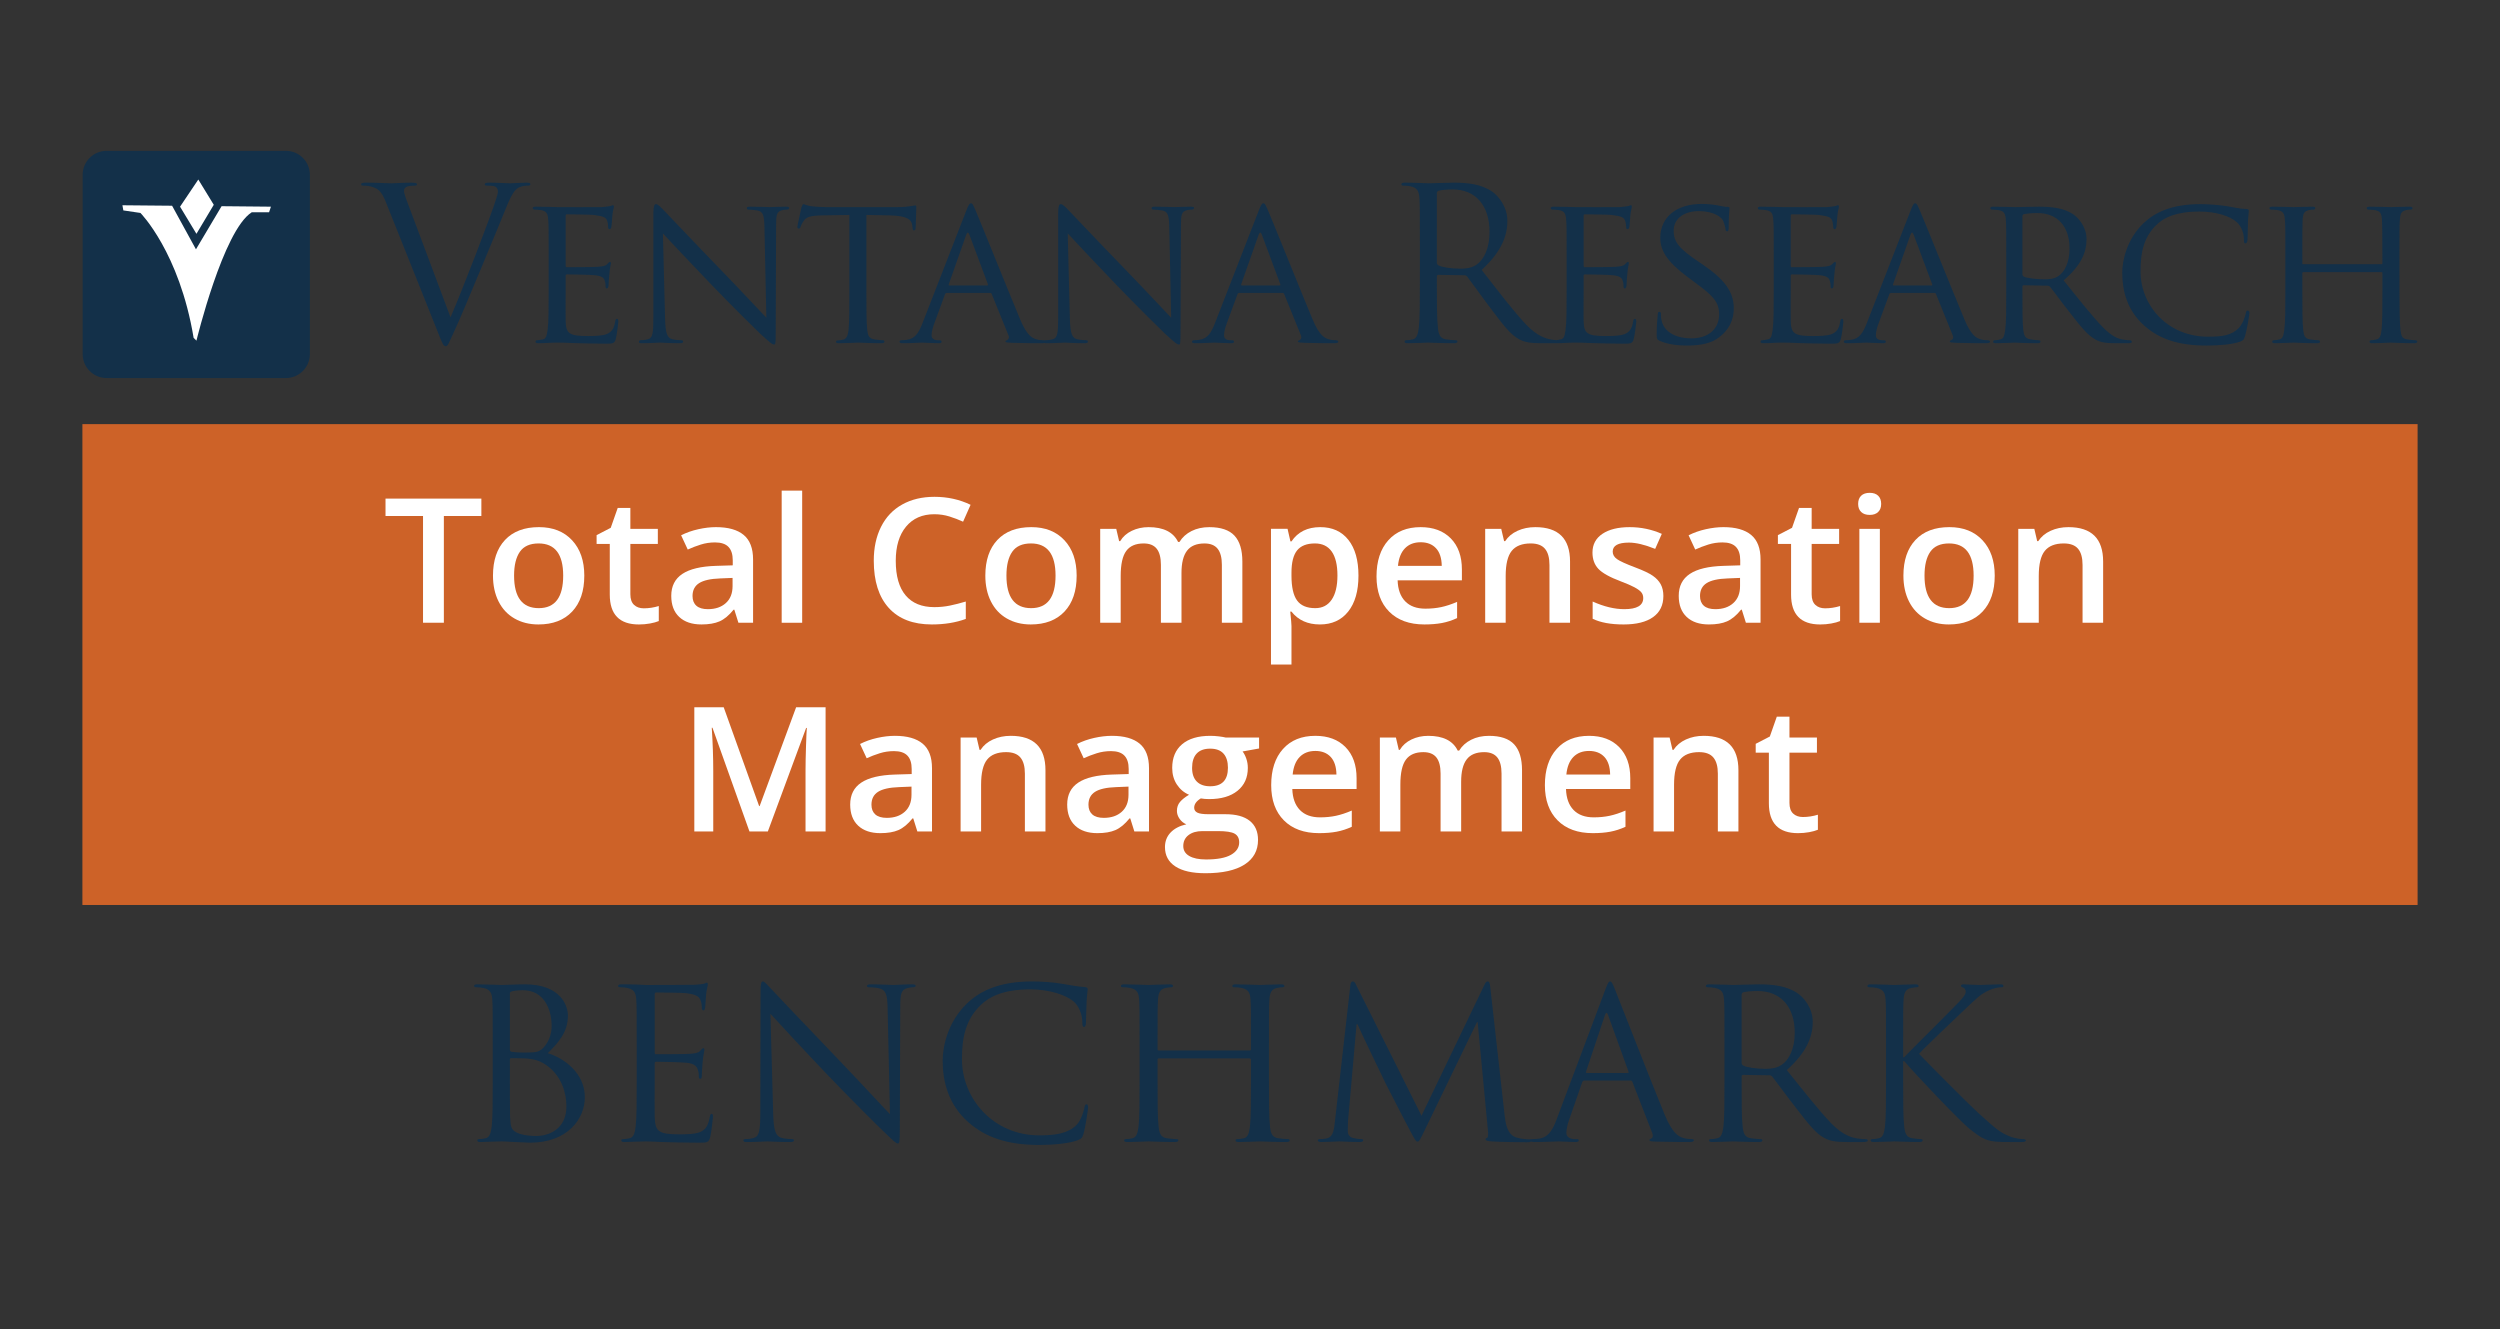 <?xml version="1.0" encoding="utf-8"?>
<!-- Generator: Adobe Illustrator 16.0.0, SVG Export Plug-In . SVG Version: 6.00 Build 0)  -->
<!DOCTYPE svg PUBLIC "-//W3C//DTD SVG 1.1//EN" "http://www.w3.org/Graphics/SVG/1.1/DTD/svg11.dtd">
<svg version="1.1" id="Layer_1" xmlns="http://www.w3.org/2000/svg" xmlns:xlink="http://www.w3.org/1999/xlink" x="0px" y="0px"
	 width="572.04px" height="304.123px" viewBox="0 0 572.04 304.123" enable-background="new 0 0 572.04 304.123"
	 xml:space="preserve">
<rect x="0" y="0" width="572.04" height="304.123" fill="#333333" stroke="none"/>
<rect x="-1.245" y="9.208" fill="none" width="571.246" height="303.827"/>
<g>
	<g>
		<path fill="#133049" d="M93.756,47.727c-0.727-1.893-1.311-3.405-1.311-4.036c0-0.339,0.096-0.729,0.634-0.972
			c0.438-0.195,1.31-0.242,1.844-0.242c0.342,0,0.488-0.097,0.488-0.334c0-0.245-0.437-0.346-1.313-0.346
			c-1.85,0-4.039,0.15-4.517,0.15c-0.588,0-3.356-0.15-5.689-0.15c-0.78,0-1.265,0.055-1.265,0.346c0,0.188,0.099,0.334,0.389,0.334
			c0.292,0,1.122,0,1.846,0.193c1.704,0.49,2.438,1.021,3.498,3.745l11.913,29.792c0.924,2.327,1.162,3.007,1.747,3.007
			c0.489,0,0.682-0.773,2.044-3.687c1.116-2.386,3.299-7.629,6.267-14.724c2.476-5.983,4.907-11.816,5.443-13.175
			c1.312-3.307,2.045-4.131,2.673-4.565c0.922-0.587,1.992-0.587,2.333-0.587c0.387,0,0.584-0.097,0.584-0.334
			c0-0.245-0.296-0.346-0.826-0.346c-1.41,0-3.501,0.15-3.79,0.15c-0.584,0-2.82-0.15-4.767-0.15c-0.774,0-1.067,0.102-1.067,0.392
			c0,0.237,0.236,0.288,0.532,0.288c0.535,0,1.264,0,1.848,0.193c0.485,0.243,0.635,0.732,0.635,1.124
			c0,0.431-0.195,1.111-0.438,1.841c-1.07,3.5-7.58,20.462-10.401,26.975L93.756,47.727z M125.541,66.536
			c0,3.985,0,7.239-0.238,8.938c-0.2,1.22-0.299,2.048-1.122,2.188c-0.389,0.053-0.922,0.197-1.313,0.197
			c-0.237,0-0.337,0.196-0.337,0.341c0,0.242,0.244,0.335,0.676,0.335c0.686,0,1.658-0.042,2.48-0.093
			c0.924-0.049,1.75-0.049,1.85-0.049c0.629,0,1.748,0,3.548,0.1c1.747,0.042,4.226,0.144,7.435,0.144c1.653,0,2.093,0,2.376-1.068
			c0.247-0.875,0.588-3.695,0.588-3.989c0-0.291-0.049-0.63-0.293-0.63c-0.243,0-0.341,0.142-0.435,0.63
			c-0.243,1.654-0.828,2.381-1.945,2.867c-1.12,0.443-3.159,0.443-4.279,0.443c-4.225,0-5.005-0.539-5.101-3.31
			c-0.049-0.824,0-5.636,0-7.043v-3.448c0-0.152,0.05-0.3,0.292-0.3c0.726,0,5.298,0.053,6.469,0.194
			c1.647,0.202,2.033,0.682,2.181,1.269c0.192,0.534,0.192,0.967,0.192,1.36c0,0.243,0.096,0.387,0.291,0.387
			c0.294,0,0.391-0.437,0.391-0.78c0-0.29,0.099-1.845,0.199-2.67c0.092-1.36,0.336-2.043,0.336-2.286
			c0-0.241-0.095-0.335-0.244-0.335c-0.145,0-0.34,0.241-0.633,0.533c-0.433,0.439-1.066,0.485-2.089,0.58
			c-0.968,0.098-6.61,0.098-7.146,0.098c-0.24,0-0.24-0.146-0.24-0.436V49.48c0-0.298,0.05-0.436,0.24-0.436
			c0.486,0,5.448,0.046,6.177,0.138c2.329,0.298,2.765,0.587,3.057,1.263c0.194,0.495,0.245,1.172,0.245,1.458
			c0,0.344,0.097,0.539,0.341,0.539c0.196,0,0.34-0.242,0.387-0.438c0.101-0.485,0.196-2.331,0.246-2.724
			c0.097-1.166,0.341-1.651,0.341-1.944c0-0.187-0.049-0.387-0.196-0.387c-0.194,0-0.391,0.145-0.581,0.2
			c-0.342,0.042-1.122,0.187-1.947,0.242c-0.972,0.043-9.914,0-10.203,0c-0.244,0-3.013-0.1-4.959-0.1
			c-0.482,0-0.685,0.1-0.685,0.337c0,0.149,0.202,0.339,0.347,0.339c0.391,0,1.116,0.052,1.453,0.099
			c1.41,0.199,1.653,0.878,1.754,2.281c0.095,1.317,0.095,2.479,0.095,8.896V66.536z M151.684,53.412
			c1.316,1.457,6.124,6.515,11.085,11.713c4.519,4.714,10.687,10.792,11.127,11.18c2.38,2.188,2.816,2.524,3.254,2.524
			c0.297,0,0.344-0.241,0.344-2.959l0.093-24.204c0-2.483,0.097-3.311,1.51-3.599c0.485-0.099,0.827-0.099,1.019-0.099
			c0.292,0,0.485-0.241,0.485-0.387c0-0.245-0.336-0.29-0.774-0.29c-1.75,0-3.16,0.1-3.644,0.1c-0.488,0-2.532-0.1-4.472-0.1
			c-0.485,0-0.831,0.045-0.831,0.29c0,0.146,0.057,0.387,0.346,0.387c0.34,0,1.312,0.052,2.089,0.194
			c1.309,0.243,1.553,1.17,1.602,3.842l0.439,20.701c-1.317-1.359-5.88-6.27-10.113-10.639
			c-6.604-6.807-12.831-13.417-13.505-14.099c-0.437-0.437-1.165-1.261-1.653-1.261c-0.34,0-0.585,0.443-0.585,2.093v23.663
			c0,3.745-0.144,4.858-1.215,5.153c-0.628,0.195-1.41,0.243-1.75,0.243c-0.196,0-0.339,0.146-0.339,0.341
			c0,0.293,0.242,0.335,0.679,0.335c1.942,0,3.743-0.142,4.132-0.142c0.391,0,2.087,0.142,4.52,0.142
			c0.485,0,0.779-0.093,0.779-0.335c0-0.194-0.145-0.341-0.34-0.341c-0.391,0-1.365-0.048-2.138-0.243
			c-1.169-0.295-1.559-1.312-1.652-4.716L151.684,53.412z M198.244,49.182l5.344,0.099c4.087,0.098,5.004,1.022,5.153,2.286
			l0.044,0.438c0.054,0.584,0.152,0.726,0.342,0.726c0.196,0,0.387-0.192,0.387-0.531c0-0.488,0.153-3.454,0.153-4.715
			c0-0.241,0-0.487-0.197-0.487c-0.194,0-0.583,0.097-1.218,0.194c-0.676,0.1-1.65,0.2-3.056,0.2h-16.134
			c-0.489,0-2.141-0.055-3.357-0.2c-1.165-0.145-1.607-0.485-1.896-0.485c-0.144,0-0.336,0.537-0.44,0.778
			c-0.043,0.341-0.919,4.034-0.919,4.467c0,0.248,0.195,0.35,0.288,0.35c0.197,0,0.343-0.055,0.442-0.398
			c0.146-0.286,0.188-0.578,0.677-1.309c0.632-0.974,1.656-1.262,4.321-1.313l6.172-0.099v17.354c0,3.985,0,7.239-0.188,8.938
			c-0.149,1.22-0.393,2.048-1.265,2.241c-0.384,0.097-0.878,0.193-1.263,0.193c-0.245,0-0.338,0.147-0.338,0.292
			c0,0.242,0.193,0.335,0.677,0.335c1.265,0,4.229-0.142,4.422-0.142c0.243,0,2.967,0.142,5.294,0.142
			c0.488,0,0.685-0.142,0.685-0.335c0-0.145-0.048-0.341-0.34-0.341c-0.387,0-1.362-0.101-1.944-0.197
			c-1.31-0.189-1.503-0.969-1.654-2.188c-0.192-1.698-0.192-4.953-0.192-8.938V49.182z M211.072,73.97
			c-0.825,2.089-1.649,3.552-3.595,3.789c-0.34,0.053-0.97,0.101-1.264,0.101c-0.195,0-0.388,0.146-0.388,0.341
			c0,0.242,0.29,0.335,0.827,0.335c1.749,0,3.884-0.142,4.322-0.142c0.489,0,2.82,0.142,3.844,0.142
			c0.386,0,0.628-0.093,0.628-0.335c0-0.194-0.097-0.341-0.438-0.341h-0.391c-0.728,0-1.457-0.291-1.457-1.121
			c0-0.729,0.244-1.747,0.634-2.769l2.429-6.609c0.095-0.242,0.242-0.339,0.437-0.339h9.863c0.25,0,0.295,0.048,0.394,0.244
			l3.84,9.473c0.284,0.682-0.145,1.021-0.392,1.121c-0.193,0.098-0.29,0.098-0.29,0.292c0,0.242,0.682,0.242,1.507,0.291
			c2.966,0.093,6.118,0.093,6.753,0.093c0.486,0,0.972-0.093,0.972-0.335c0-0.243-0.289-0.341-0.532-0.341
			c-0.439,0-1.075-0.048-1.7-0.243c-0.923-0.295-2.089-0.829-3.646-4.525c-2.626-6.266-9.479-23.322-10.256-25.071
			c-0.438-0.925-0.58-1.501-1.017-1.501c-0.295,0-0.489,0.232-1.024,1.596L211.072,73.97z M217.249,65.321
			c-0.148,0-0.2-0.103-0.148-0.294l3.986-11.322c0.239-0.632,0.482-0.632,0.726,0l4.232,11.322c0.047,0.191,0.047,0.294-0.15,0.294
			H217.249z M244.315,53.412c1.309,1.457,6.122,6.515,11.078,11.713c4.521,4.714,10.695,10.792,11.131,11.18
			c2.38,2.188,2.818,2.524,3.254,2.524c0.292,0,0.341-0.241,0.341-2.959l0.102-24.204c0-2.483,0.095-3.311,1.501-3.599
			c0.486-0.099,0.827-0.099,1.021-0.099c0.293,0,0.486-0.241,0.486-0.387c0-0.245-0.34-0.29-0.778-0.29
			c-1.746,0-3.159,0.1-3.647,0.1c-0.482,0-2.52-0.1-4.471-0.1c-0.482,0-0.826,0.045-0.826,0.29c0,0.146,0.051,0.387,0.344,0.387
			c0.338,0,1.313,0.052,2.089,0.194c1.312,0.243,1.556,1.17,1.607,3.842l0.433,20.701c-1.312-1.359-5.876-6.27-10.104-10.639
			c-6.613-6.807-12.833-13.417-13.508-14.099c-0.44-0.437-1.171-1.261-1.66-1.261c-0.34,0-0.58,0.443-0.58,2.093v23.663
			c0,3.745-0.148,4.858-1.216,5.153c-0.629,0.195-1.407,0.243-1.75,0.243c-0.193,0-0.339,0.146-0.339,0.341
			c0,0.293,0.243,0.335,0.682,0.335c1.94,0,3.744-0.142,4.131-0.142c0.389,0,2.089,0.142,4.516,0.142c0.493,0,0.78-0.093,0.78-0.335
			c0-0.194-0.149-0.341-0.341-0.341c-0.391,0-1.363-0.048-2.139-0.243c-1.166-0.295-1.551-1.312-1.653-4.716L244.315,53.412z
			 M277.993,73.97c-0.824,2.089-1.65,3.552-3.598,3.789c-0.336,0.053-0.974,0.101-1.266,0.101c-0.189,0-0.386,0.146-0.386,0.341
			c0,0.242,0.293,0.335,0.827,0.335c1.75,0,3.883-0.142,4.319-0.142c0.49,0,2.825,0.142,3.842,0.142
			c0.389,0,0.628-0.093,0.628-0.335c0-0.194-0.095-0.341-0.431-0.341h-0.392c-0.727,0-1.458-0.291-1.458-1.121
			c0-0.729,0.248-1.747,0.636-2.769l2.428-6.609c0.1-0.242,0.241-0.339,0.44-0.339h9.864c0.239,0,0.287,0.048,0.386,0.244
			l3.84,9.473c0.291,0.682-0.147,1.021-0.389,1.121c-0.196,0.098-0.291,0.098-0.291,0.292c0,0.242,0.68,0.242,1.508,0.291
			c2.968,0.093,6.12,0.093,6.755,0.093c0.485,0,0.969-0.093,0.969-0.335c0-0.243-0.292-0.341-0.532-0.341
			c-0.437,0-1.071-0.048-1.702-0.243c-0.929-0.295-2.091-0.829-3.644-4.525c-2.625-6.266-9.477-23.322-10.258-25.071
			c-0.432-0.925-0.584-1.501-1.016-1.501c-0.295,0-0.488,0.232-1.022,1.596L277.993,73.97z M284.161,65.321
			c-0.149,0-0.193-0.103-0.149-0.294l3.989-11.322c0.243-0.632,0.486-0.632,0.731,0l4.221,11.322
			c0.053,0.191,0.053,0.294-0.142,0.294H284.161z M324.887,64.443c0,4.667,0,8.506-0.243,10.548
			c-0.191,1.412-0.437,2.481-1.408,2.671c-0.432,0.097-1.021,0.197-1.457,0.197c-0.294,0-0.39,0.146-0.39,0.292
			c0,0.291,0.242,0.384,0.777,0.384c1.458,0,4.52-0.142,4.565-0.142c0.243,0,3.309,0.142,5.979,0.142
			c0.537,0,0.775-0.142,0.775-0.384c0-0.146-0.09-0.292-0.384-0.292c-0.439,0-1.506-0.101-2.188-0.197
			c-1.459-0.189-1.757-1.259-1.896-2.671c-0.244-2.042-0.244-5.881-0.244-10.548v-1.162c0-0.249,0.098-0.39,0.341-0.39l5.979,0.092
			c0.288,0,0.434,0.105,0.625,0.298c0.977,1.256,3.259,4.516,5.306,7.193c2.768,3.641,4.47,6.024,6.552,7.142
			c1.27,0.685,2.485,0.919,5.21,0.919h3.439c0.88,0,1.178-0.093,1.178-0.384c0-0.146-0.197-0.292-0.442-0.292
			c-0.293,0-0.975,0-1.894-0.145c-1.212-0.193-3.304-0.727-5.926-3.502c-2.824-3.011-6.127-7.338-10.108-12.446
			c4.368-4.026,5.878-7.626,5.878-11.221c0-3.354-2.142-5.734-3.35-6.612c-2.584-1.842-5.843-2.137-8.899-2.137
			c-1.508,0-5.201,0.15-5.737,0.15c-0.239,0-3.301-0.15-5.485-0.15c-0.538,0-0.779,0.102-0.779,0.392
			c0,0.191,0.191,0.288,0.386,0.288c0.438,0,1.266,0.047,1.658,0.149c1.599,0.335,1.988,1.114,2.086,2.769
			c0.097,1.555,0.097,2.914,0.097,10.498V64.443z M328.773,44.226c0-0.291,0.149-0.484,0.384-0.58
			c0.495-0.147,1.804-0.293,3.263-0.293c5.202,0,8.41,3.646,8.41,9.721c0,3.696-1.265,6.319-2.965,7.486
			c-1.124,0.777-2.483,0.919-3.648,0.919c-2.141,0-4.369-0.34-5.103-0.775c-0.243-0.144-0.341-0.341-0.341-0.579V44.226z
			 M358.468,66.536c0,3.985,0,7.239-0.244,8.938c-0.193,1.22-0.292,2.048-1.118,2.188c-0.385,0.053-0.926,0.197-1.312,0.197
			c-0.24,0-0.339,0.196-0.339,0.341c0,0.242,0.245,0.335,0.676,0.335c0.682,0,1.656-0.042,2.49-0.093
			c0.915-0.049,1.748-0.049,1.84-0.049c0.633,0,1.748,0,3.548,0.1c1.753,0.042,4.227,0.144,7.437,0.144c1.651,0,2.088,0,2.38-1.068
			c0.238-0.875,0.582-3.695,0.582-3.989c0-0.291-0.049-0.63-0.291-0.63s-0.339,0.142-0.437,0.63
			c-0.243,1.654-0.823,2.381-1.946,2.867c-1.117,0.443-3.157,0.443-4.275,0.443c-4.227,0-5.003-0.539-5.098-3.31
			c-0.051-0.824,0-5.636,0-7.043v-3.448c0-0.152,0.046-0.3,0.285-0.3c0.729,0,5.299,0.053,6.468,0.194
			c1.65,0.202,2.04,0.682,2.188,1.269c0.195,0.534,0.195,0.967,0.195,1.36c0,0.243,0.095,0.387,0.287,0.387
			c0.293,0,0.39-0.437,0.39-0.78c0-0.29,0.097-1.845,0.196-2.67c0.096-1.36,0.341-2.043,0.341-2.286
			c0-0.241-0.104-0.335-0.245-0.335c-0.143,0-0.341,0.241-0.632,0.533c-0.433,0.439-1.07,0.485-2.09,0.58
			c-0.977,0.098-6.607,0.098-7.146,0.098c-0.237,0-0.237-0.146-0.237-0.436V49.48c0-0.298,0.046-0.436,0.237-0.436
			c0.487,0,5.44,0.046,6.17,0.138c2.338,0.298,2.769,0.587,3.066,1.263c0.192,0.495,0.243,1.172,0.243,1.458
			c0,0.344,0.097,0.539,0.337,0.539c0.192,0,0.345-0.242,0.392-0.438c0.099-0.485,0.199-2.331,0.243-2.724
			c0.094-1.166,0.339-1.651,0.339-1.944c0-0.187-0.048-0.387-0.196-0.387c-0.187,0-0.386,0.145-0.585,0.2
			c-0.336,0.042-1.109,0.187-1.94,0.242c-0.975,0.043-9.913,0-10.205,0c-0.24,0-3.015-0.1-4.957-0.1c-0.482,0-0.683,0.1-0.683,0.337
			c0,0.149,0.2,0.339,0.342,0.339c0.391,0,1.116,0.052,1.453,0.099c1.414,0.199,1.656,0.878,1.751,2.281
			c0.101,1.317,0.101,2.479,0.101,8.896V66.536z M385.928,79.072c2.328,0,5.006-0.292,6.798-1.456
			c3.067-1.993,3.992-4.619,3.992-7.049c0-3.545-1.802-6.414-7-9.961l-1.215-0.828c-4.228-2.865-5.54-4.368-5.54-6.998
			c0-2.912,2.575-4.471,5.686-4.471c3.84,0,5.248,1.56,5.542,2.039c0.24,0.442,0.58,1.555,0.625,2.04
			c0.057,0.342,0.101,0.541,0.393,0.541c0.294,0,0.342-0.294,0.342-0.924c0-2.822,0.191-4.179,0.191-4.375
			c0-0.237-0.092-0.292-0.437-0.292c-0.34,0-0.676,0-1.509-0.187c-1.017-0.249-2.721-0.492-4.419-0.492
			c-5.638,0-9.478,2.917-9.478,7.777c0,2.862,1.504,5.389,6.125,8.846l1.945,1.452c3.791,2.821,5.395,4.235,5.395,7.195
			c0,3.109-2.191,5.492-6.414,5.492c-2.87,0-6.075-1.069-6.756-4.081c-0.152-0.584-0.152-1.168-0.152-1.509
			c0-0.338-0.143-0.484-0.388-0.484c-0.24,0-0.339,0.243-0.339,0.681c-0.05,0.679-0.243,2.332-0.243,4.376
			c0,1.118,0.053,1.259,0.631,1.554C381.452,78.78,383.935,79.072,385.928,79.072 M405.853,66.536c0,3.985,0,7.239-0.242,8.938
			c-0.193,1.22-0.295,2.048-1.117,2.188c-0.393,0.053-0.926,0.197-1.314,0.197c-0.244,0-0.34,0.196-0.34,0.341
			c0,0.242,0.24,0.335,0.678,0.335c0.68,0,1.654-0.042,2.479-0.093c0.926-0.049,1.751-0.049,1.849-0.049c0.633,0,1.752,0,3.549,0.1
			c1.748,0.042,4.225,0.144,7.436,0.144c1.646,0,2.086,0,2.377-1.068c0.25-0.875,0.584-3.695,0.584-3.989
			c0-0.291-0.047-0.63-0.289-0.63c-0.248,0-0.342,0.142-0.439,0.63c-0.238,1.654-0.828,2.381-1.943,2.867
			c-1.117,0.443-3.158,0.443-4.275,0.443c-4.23,0-5.002-0.539-5.102-3.31c-0.049-0.824,0-5.636,0-7.043v-3.448
			c0-0.152,0.051-0.3,0.293-0.3c0.729,0,5.297,0.053,6.464,0.194c1.644,0.202,2.04,0.682,2.181,1.269
			c0.195,0.534,0.195,0.967,0.195,1.36c0,0.243,0.102,0.387,0.293,0.387c0.289,0,0.389-0.437,0.389-0.78
			c0-0.29,0.098-1.845,0.197-2.67c0.096-1.36,0.34-2.043,0.34-2.286c0-0.241-0.105-0.335-0.244-0.335
			c-0.148,0-0.34,0.241-0.637,0.533c-0.432,0.439-1.07,0.485-2.087,0.58c-0.971,0.098-6.61,0.098-7.14,0.098
			c-0.244,0-0.244-0.146-0.244-0.436V49.48c0-0.298,0.051-0.436,0.244-0.436c0.488,0,5.445,0.046,6.169,0.138
			c2.331,0.298,2.772,0.587,3.058,1.263c0.195,0.495,0.244,1.172,0.244,1.458c0,0.344,0.1,0.539,0.344,0.539
			c0.188,0,0.334-0.242,0.393-0.438c0.092-0.485,0.188-2.331,0.234-2.724c0.098-1.166,0.344-1.651,0.344-1.944
			c0-0.187-0.047-0.387-0.191-0.387c-0.199,0-0.387,0.145-0.592,0.2c-0.334,0.042-1.113,0.187-1.938,0.242
			c-0.972,0.043-9.912,0-10.205,0c-0.244,0-3.013-0.1-4.956-0.1c-0.484,0-0.68,0.1-0.68,0.337c0,0.149,0.195,0.339,0.334,0.339
			c0.393,0,1.121,0.052,1.461,0.099c1.414,0.199,1.656,0.878,1.748,2.281c0.102,1.317,0.102,2.479,0.102,8.896V66.536z
			 M427.142,73.97c-0.832,2.089-1.656,3.552-3.602,3.789c-0.341,0.053-0.972,0.101-1.263,0.101c-0.197,0-0.395,0.146-0.395,0.341
			c0,0.242,0.299,0.335,0.834,0.335c1.749,0,3.888-0.142,4.327-0.142c0.484,0,2.815,0.142,3.837,0.142
			c0.383,0,0.629-0.093,0.629-0.335c0-0.194-0.096-0.341-0.434-0.341h-0.391c-0.73,0-1.459-0.291-1.459-1.121
			c0-0.729,0.244-1.747,0.633-2.769l2.43-6.609c0.094-0.242,0.246-0.339,0.436-0.339h9.869c0.236,0,0.289,0.048,0.387,0.244
			l3.836,9.473c0.293,0.682-0.143,1.021-0.383,1.121c-0.191,0.098-0.295,0.098-0.295,0.292c0,0.242,0.678,0.242,1.508,0.291
			c2.962,0.093,6.122,0.093,6.757,0.093c0.48,0,0.967-0.093,0.967-0.335c0-0.243-0.289-0.341-0.533-0.341
			c-0.434,0-1.068-0.048-1.699-0.243c-0.924-0.295-2.092-0.829-3.643-4.525c-2.628-6.266-9.475-23.322-10.262-25.071
			c-0.43-0.925-0.582-1.501-1.017-1.501c-0.291,0-0.479,0.232-1.021,1.596L427.142,73.97z M433.311,65.321
			c-0.146,0-0.193-0.103-0.146-0.294l3.98-11.322c0.244-0.632,0.49-0.632,0.732,0l4.229,11.322c0.049,0.191,0.049,0.294-0.148,0.294
			H433.311z M459.063,66.536c0,3.985,0,7.239-0.234,8.938c-0.203,1.22-0.297,1.999-1.123,2.188c-0.393,0.097-0.92,0.197-1.309,0.197
			c-0.25,0-0.342,0.196-0.342,0.341c0,0.242,0.242,0.335,0.678,0.335c1.309,0,4.183-0.142,4.226-0.142
			c0.195,0,2.922,0.142,5.251,0.142c0.486,0,0.682-0.142,0.682-0.335c0-0.145-0.049-0.341-0.346-0.341
			c-0.381,0-1.307-0.101-1.888-0.197c-1.313-0.189-1.559-0.969-1.703-2.188c-0.197-1.698-0.197-4.907-0.197-8.891v-0.971
			c0-0.244,0.096-0.343,0.297-0.343l5.438,0.099c0.287,0,0.391,0.047,0.584,0.244c0.928,1.118,2.819,3.789,4.618,6.025
			c2.424,3.11,3.982,5.101,5.83,6.078c1.07,0.586,2.144,0.82,4.568,0.82h2.678c0.773,0,1.018-0.093,1.018-0.335
			c0-0.145-0.15-0.341-0.389-0.341c-0.248,0-0.676,0-1.508-0.145c-1.068-0.146-2.481-0.541-4.765-2.869
			c-2.474-2.577-5.438-6.318-8.94-10.692c3.982-3.398,5.246-6.367,5.246-9.429c0-2.865-1.896-4.856-2.957-5.634
			c-2.234-1.559-5.257-1.798-7.976-1.798c-1.312,0-4.909,0.1-5.347,0.1c-0.238,0-3.112-0.1-5.056-0.1c-0.48,0-0.682,0.1-0.682,0.337
			c0,0.149,0.201,0.339,0.338,0.339c0.393,0,1.125,0.052,1.461,0.099c1.41,0.199,1.658,0.878,1.758,2.281
			c0.09,1.317,0.09,2.479,0.09,8.896V66.536z M462.758,49.48c0-0.246,0.148-0.39,0.342-0.492c0.436-0.096,1.795-0.242,3.065-0.242
			c4.563,0,7.376,2.966,7.376,8.121c0,3.155-1.107,5.342-2.566,6.318c-1.019,0.676-2.194,0.723-3.21,0.723
			c-1.893,0-4.085-0.287-4.71-0.626c-0.201-0.147-0.297-0.298-0.297-0.539V49.48z M504.891,79.072c2.771,0,5.983-0.243,7.731-0.92
			c0.726-0.292,0.825-0.437,1.071-1.214c0.434-1.409,1.012-5.009,1.012-5.3s-0.186-0.582-0.379-0.582
			c-0.297,0-0.348,0.146-0.439,0.582c-0.145,0.778-0.73,2.524-1.651,3.452c-1.701,1.698-3.842,1.947-7.052,1.947
			c-9.138,0-15.398-7.053-15.398-14.969c0-4.182,0.678-7.882,3.833-10.79c1.512-1.408,4.133-2.871,9.622-2.871
			c3.792,0,6.901,1.022,8.409,2.287c1.123,0.874,1.798,2.53,1.798,4.128c0,0.589,0.047,0.878,0.34,0.878
			c0.242,0,0.434-0.241,0.484-0.878c0.055-0.58,0.055-2.87,0.098-4.227c0.096-1.504,0.195-1.993,0.195-2.328
			c0-0.246-0.1-0.44-0.535-0.44c-1.407-0.047-2.771-0.341-4.372-0.633c-2.088-0.335-4.517-0.485-6.224-0.485
			c-6.56,0-10.444,1.943-13.023,4.419c-3.791,3.695-4.807,8.509-4.807,11.28c0,3.933,1.016,8.648,5.199,12.243
			C494.153,77.568,498.476,79.072,504.891,79.072 M549.022,59.245c0-6.417,0-7.579,0.096-8.896c0.098-1.456,0.34-2.039,1.459-2.281
			c0.535-0.099,0.779-0.099,1.068-0.099c0.193,0,0.385-0.189,0.385-0.339c0-0.237-0.24-0.337-0.725-0.337
			c-1.266,0-3.989,0.1-4.229,0.1c-0.193,0-2.964-0.1-4.858-0.1c-0.488,0-0.682,0.1-0.682,0.337c0,0.149,0.15,0.339,0.344,0.339
			c0.387,0,1.119,0.052,1.459,0.099c1.403,0.199,1.597,0.878,1.698,2.281c0.049,1.317,0.096,2.581,0.096,8.988v0.879
			c0,0.245-0.096,0.245-0.244,0.245h-17.834c-0.146,0-0.242,0-0.242-0.245v-0.879c0-6.408,0-7.671,0.057-8.988
			c0.088-1.456,0.33-2.039,1.498-2.281c0.49-0.099,0.773-0.099,1.068-0.099c0.145,0,0.336-0.189,0.336-0.339
			c0-0.237-0.191-0.337-0.676-0.337c-1.313,0-4.036,0.1-4.231,0.1c-0.24,0-2.96-0.1-4.901-0.1c-0.488,0-0.68,0.1-0.68,0.337
			c0,0.149,0.191,0.339,0.34,0.339c0.387,0,1.113,0.052,1.451,0.099c1.413,0.199,1.651,0.878,1.753,2.281
			c0.1,1.317,0.1,2.479,0.1,8.896v7.292c0,3.985,0,7.239-0.246,8.938c-0.193,1.22-0.293,1.999-1.114,2.188
			c-0.393,0.097-0.93,0.197-1.318,0.197c-0.238,0-0.338,0.196-0.338,0.341c0,0.242,0.244,0.335,0.682,0.335
			c1.313,0,4.032-0.142,4.272-0.142c0.195,0,2.919,0.142,5.3,0.142c0.49,0,0.688-0.142,0.688-0.335c0-0.145-0.1-0.341-0.348-0.341
			c-0.387,0-1.311-0.101-1.939-0.197c-1.264-0.189-1.412-0.969-1.559-2.188c-0.193-1.698-0.193-4.858-0.193-8.845v-4.125
			c0-0.193,0.096-0.241,0.242-0.241h17.834c0.148,0,0.244,0.048,0.244,0.241v4.125c0,3.987,0,7.097-0.197,8.798
			c-0.146,1.219-0.289,2.046-1.159,2.235c-0.396,0.097-0.875,0.197-1.27,0.197c-0.24,0-0.33,0.196-0.33,0.341
			c0,0.242,0.188,0.335,0.668,0.335c1.268,0,4.038-0.142,4.231-0.142c0.24,0,2.964,0.142,5.3,0.142c0.486,0,0.729-0.142,0.729-0.335
			c0-0.145-0.096-0.341-0.385-0.341c-0.344,0-1.314-0.101-1.902-0.197c-1.307-0.189-1.4-0.969-1.553-2.188
			c-0.193-1.698-0.242-4.953-0.242-8.938V59.245z"/>
		<g>
			<rect x="25.692" y="38.169" fill="#FFFFFF" width="37.479" height="42.048"/>
			<path fill="#133049" d="M65.416,34.515H24.397c-3.03,0-5.484,2.458-5.484,5.483v41.015c0,3.034,2.454,5.492,5.484,5.492h41.019
				c3.027,0,5.487-2.458,5.487-5.492V39.999C70.903,36.973,68.443,34.515,65.416,34.515z M45.376,41.077l3.539,5.784l-3.966,6.644
				l-3.75-6.214L45.376,41.077z M61.566,48.576h-3.966c-6.539,4.128-12.651,29.373-12.651,29.373s0,0-0.646-0.646
				c-3.251-19.597-12.168-28.578-12.168-28.578l-3.911-0.578l-0.211-1.179l11.364,0.106l5.463,9.973l5.863-9.867l11.292,0.11
				L61.566,48.576z"/>
		</g>
	</g>
	<g>
		<rect x="18.856" y="97.047" fill="#CD6228" width="534.327" height="110.027"/>
		<g>
			<path fill="#FFFFFF" d="M101.565,142.496h-4.77v-24.424h-8.582v-3.983h21.933v3.983h-8.582V142.496z"/>
			<path fill="#FFFFFF" d="M133.697,131.712c0,3.511-0.925,6.25-2.774,8.219c-1.849,1.969-4.424,2.954-7.723,2.954
				c-2.063,0-3.885-0.453-5.468-1.36c-1.583-0.906-2.801-2.208-3.652-3.905c-0.852-1.697-1.277-3.666-1.277-5.907
				c0-3.484,0.918-6.205,2.754-8.161c1.836-1.956,4.424-2.934,7.764-2.934c3.193,0,5.721,1,7.583,3.002
				S133.697,128.318,133.697,131.712z M117.631,131.712c0,4.961,1.883,7.442,5.648,7.442c3.725,0,5.588-2.48,5.588-7.442
				c0-4.909-1.876-7.364-5.628-7.364c-1.969,0-3.396,0.635-4.281,1.904S117.631,129.341,117.631,131.712z"/>
			<path fill="#FFFFFF" d="M147.308,139.193c1.144,0,2.288-0.175,3.433-0.524v3.439c-0.519,0.221-1.188,0.405-2.006,0.554
				c-0.818,0.149-1.666,0.224-2.544,0.224c-4.444,0-6.666-2.28-6.666-6.84v-11.581h-3.014v-2.021l3.233-1.671l1.597-4.547h2.894
				v4.78h6.287v3.458h-6.287v11.503c0,1.101,0.282,1.914,0.848,2.438C145.648,138.931,146.39,139.193,147.308,139.193z"/>
			<path fill="#FFFFFF" d="M168.961,142.496l-0.938-2.992h-0.16c-1.064,1.309-2.135,2.199-3.213,2.671
				c-1.078,0.473-2.461,0.709-4.151,0.709c-2.168,0-3.861-0.57-5.079-1.71c-1.217-1.14-1.826-2.752-1.826-4.838
				c0-2.215,0.845-3.886,2.534-5.013s4.264-1.742,7.724-1.846l3.812-0.117v-1.146c0-1.373-0.33-2.399-0.988-3.08
				c-0.658-0.68-1.68-1.02-3.063-1.02c-1.131,0-2.215,0.162-3.253,0.486c-1.038,0.324-2.036,0.706-2.994,1.146l-1.517-3.264
				c1.197-0.609,2.508-1.072,3.932-1.389c1.423-0.317,2.767-0.476,4.031-0.476c2.807,0,4.926,0.596,6.356,1.788
				s2.146,3.063,2.146,5.615v14.476H168.961z M161.976,139.387c1.703,0,3.07-0.463,4.101-1.389s1.547-2.225,1.547-3.896v-1.865
				l-2.834,0.116c-2.208,0.078-3.815,0.438-4.82,1.079s-1.507,1.623-1.507,2.944c0,0.958,0.292,1.7,0.878,2.225
				C159.927,139.125,160.805,139.387,161.976,139.387z"/>
			<path fill="#FFFFFF" d="M183.55,142.496h-4.69v-30.234h4.69V142.496z"/>
			<path fill="#FFFFFF" d="M213.785,117.664c-2.741,0-4.896,0.946-6.466,2.837c-1.57,1.892-2.355,4.501-2.355,7.831
				c0,3.485,0.755,6.121,2.265,7.908c1.51,1.788,3.695,2.682,6.556,2.682c1.237,0,2.435-0.12,3.592-0.359
				c1.158-0.24,2.362-0.547,3.612-0.923v3.983c-2.289,0.842-4.883,1.263-7.783,1.263c-4.271,0-7.551-1.26-9.839-3.779
				c-2.289-2.52-3.433-6.124-3.433-10.813c0-2.954,0.555-5.538,1.666-7.753c1.111-2.215,2.717-3.912,4.82-5.091
				c2.102-1.179,4.57-1.769,7.404-1.769c2.98,0,5.734,0.609,8.262,1.827l-1.716,3.867c-0.985-0.453-2.026-0.852-3.124-1.195
				S214.996,117.664,213.785,117.664z"/>
			<path fill="#FFFFFF" d="M246.355,131.712c0,3.511-0.925,6.25-2.774,8.219c-1.849,1.969-4.424,2.954-7.723,2.954
				c-2.063,0-3.885-0.453-5.468-1.36c-1.583-0.906-2.801-2.208-3.652-3.905c-0.852-1.697-1.277-3.666-1.277-5.907
				c0-3.484,0.918-6.205,2.754-8.161c1.836-1.956,4.424-2.934,7.764-2.934c3.193,0,5.721,1,7.583,3.002
				S246.355,128.318,246.355,131.712z M230.29,131.712c0,4.961,1.883,7.442,5.648,7.442c3.725,0,5.588-2.48,5.588-7.442
				c0-4.909-1.876-7.364-5.628-7.364c-1.969,0-3.396,0.635-4.281,1.904S230.29,129.341,230.29,131.712z"/>
			<path fill="#FFFFFF" d="M270.344,142.496h-4.71v-13.252c0-1.645-0.319-2.872-0.958-3.682c-0.639-0.809-1.637-1.214-2.994-1.214
				c-1.81,0-3.137,0.573-3.981,1.72c-0.845,1.146-1.267,3.054-1.267,5.722v10.707h-4.69v-21.49h3.672l0.659,2.817h0.239
				c0.612-1.023,1.5-1.813,2.665-2.371c1.164-0.557,2.445-0.835,3.842-0.835c3.393,0,5.641,1.127,6.746,3.381h0.319
				c0.651-1.062,1.57-1.891,2.753-2.487c1.184-0.596,2.541-0.894,4.072-0.894c2.635,0,4.553,0.648,5.758,1.943
				c1.203,1.295,1.805,3.271,1.805,5.926v14.01h-4.689v-13.252c0-1.645-0.322-2.872-0.967-3.682
				c-0.646-0.809-1.646-1.214-3.004-1.214c-1.824,0-3.156,0.554-4.002,1.662c-0.846,1.107-1.267,2.808-1.267,5.101V142.496z"/>
			<path fill="#FFFFFF" d="M302.017,142.885c-2.794,0-4.963-0.978-6.506-2.934h-0.279c0.186,1.814,0.279,2.915,0.279,3.303v8.802
				h-4.69v-31.05h3.792c0.106,0.401,0.326,1.36,0.659,2.875h0.239c1.463-2.176,3.658-3.264,6.586-3.264
				c2.754,0,4.899,0.972,6.436,2.915c1.537,1.943,2.306,4.67,2.306,8.18c0,3.511-0.782,6.25-2.345,8.219
				C306.93,141.9,304.771,142.885,302.017,142.885z M300.879,124.348c-1.862,0-3.223,0.531-4.081,1.593
				c-0.858,1.063-1.287,2.759-1.287,5.091v0.68c0,2.617,0.426,4.511,1.277,5.684c0.851,1.172,2.241,1.758,4.171,1.758
				c1.623,0,2.874-0.647,3.752-1.943s1.317-3.141,1.317-5.538c0-2.41-0.437-4.233-1.308-5.47S302.568,124.348,300.879,124.348z"/>
			<path fill="#FFFFFF" d="M325.925,142.885c-3.433,0-6.117-0.975-8.053-2.924s-2.904-4.634-2.904-8.054
				c0-3.51,0.898-6.27,2.694-8.277c1.797-2.008,4.265-3.012,7.404-3.012c2.914,0,5.216,0.861,6.905,2.584
				c1.689,1.723,2.535,4.094,2.535,7.112v2.468h-14.709c0.066,2.086,0.646,3.689,1.736,4.809c1.091,1.121,2.628,1.681,4.61,1.681
				c1.304,0,2.518-0.12,3.642-0.359c1.125-0.24,2.332-0.638,3.623-1.195v3.711c-1.145,0.531-2.303,0.907-3.473,1.127
				C328.766,142.774,327.428,142.885,325.925,142.885z M325.066,124.076c-1.49,0-2.684,0.46-3.582,1.38s-1.434,2.26-1.606,4.022
				h10.019c-0.027-1.774-0.466-3.119-1.317-4.032C327.728,124.532,326.557,124.076,325.066,124.076z"/>
			<path fill="#FFFFFF" d="M359.254,142.496h-4.71v-13.213c0-1.658-0.343-2.895-1.028-3.711c-0.686-0.816-1.772-1.224-3.263-1.224
				c-1.982,0-3.433,0.57-4.351,1.71c-0.918,1.14-1.377,3.051-1.377,5.732v10.707h-4.69v-21.49h3.673l0.658,2.817h0.239
				c0.665-1.023,1.61-1.813,2.834-2.371c1.224-0.557,2.581-0.835,4.071-0.835c5.295,0,7.943,2.623,7.943,7.869V142.496z"/>
			<path fill="#FFFFFF" d="M380.607,136.375c0,2.099-0.785,3.708-2.354,4.829c-1.57,1.121-3.818,1.681-6.746,1.681
				c-2.94,0-5.302-0.434-7.084-1.302v-3.945c2.594,1.166,5.009,1.749,7.244,1.749c2.887,0,4.331-0.848,4.331-2.545
				c0-0.544-0.16-0.998-0.479-1.36c-0.319-0.362-0.845-0.738-1.576-1.127c-0.732-0.389-1.75-0.829-3.054-1.321
				c-2.541-0.958-4.261-1.917-5.159-2.875c-0.897-0.958-1.347-2.202-1.347-3.731c0-1.839,0.762-3.267,2.285-4.284
				s3.595-1.525,6.217-1.525c2.594,0,5.049,0.512,7.364,1.535l-1.518,3.439c-2.382-0.958-4.384-1.438-6.007-1.438
				c-2.475,0-3.712,0.687-3.712,2.06c0,0.673,0.322,1.243,0.968,1.709s2.053,1.108,4.221,1.924c1.823,0.687,3.146,1.315,3.972,1.885
				c0.825,0.57,1.438,1.228,1.836,1.972C380.408,134.449,380.607,135.339,380.607,136.375z"/>
			<path fill="#FFFFFF" d="M399.487,142.496l-0.938-2.992h-0.16c-1.064,1.309-2.135,2.199-3.213,2.671
				c-1.078,0.473-2.462,0.709-4.151,0.709c-2.169,0-3.861-0.57-5.079-1.71c-1.217-1.14-1.826-2.752-1.826-4.838
				c0-2.215,0.845-3.886,2.535-5.013c1.689-1.127,4.264-1.742,7.723-1.846l3.813-0.117v-1.146c0-1.373-0.329-2.399-0.988-3.08
				c-0.658-0.68-1.68-1.02-3.063-1.02c-1.131,0-2.215,0.162-3.253,0.486s-2.035,0.706-2.993,1.146l-1.517-3.264
				c1.197-0.609,2.508-1.072,3.932-1.389c1.423-0.317,2.767-0.476,4.031-0.476c2.807,0,4.926,0.596,6.356,1.788
				c1.43,1.192,2.145,3.063,2.145,5.615v14.476H399.487z M392.502,139.387c1.703,0,3.07-0.463,4.102-1.389s1.547-2.225,1.547-3.896
				v-1.865l-2.834,0.116c-2.209,0.078-3.815,0.438-4.819,1.079c-1.005,0.641-1.507,1.623-1.507,2.944c0,0.958,0.292,1.7,0.878,2.225
				C390.453,139.125,391.331,139.387,392.502,139.387z"/>
			<path fill="#FFFFFF" d="M417.608,139.193c1.145,0,2.288-0.175,3.433-0.524v3.439c-0.519,0.221-1.188,0.405-2.006,0.554
				s-1.666,0.224-2.544,0.224c-4.444,0-6.666-2.28-6.666-6.84v-11.581h-3.014v-2.021l3.233-1.671l1.597-4.547h2.894v4.78h6.286
				v3.458h-6.286v11.503c0,1.101,0.282,1.914,0.848,2.438C415.948,138.931,416.69,139.193,417.608,139.193z"/>
			<path fill="#FFFFFF" d="M425.173,115.313c0-0.816,0.229-1.444,0.688-1.885s1.114-0.661,1.966-0.661
				c0.825,0,1.467,0.22,1.926,0.661s0.688,1.069,0.688,1.885c0,0.777-0.229,1.389-0.688,1.836c-0.459,0.447-1.101,0.67-1.926,0.67
				c-0.852,0-1.507-0.224-1.966-0.67C425.402,116.702,425.173,116.09,425.173,115.313z M430.143,142.496h-4.69v-21.49h4.69V142.496z
				"/>
			<path fill="#FFFFFF" d="M456.426,131.712c0,3.511-0.925,6.25-2.773,8.219c-1.85,1.969-4.425,2.954-7.724,2.954
				c-2.063,0-3.886-0.453-5.469-1.36c-1.583-0.906-2.801-2.208-3.652-3.905s-1.277-3.666-1.277-5.907
				c0-3.484,0.919-6.205,2.755-8.161s4.424-2.934,7.763-2.934c3.193,0,5.722,1,7.584,3.002S456.426,128.318,456.426,131.712z
				 M440.36,131.712c0,4.961,1.883,7.442,5.648,7.442c3.725,0,5.588-2.48,5.588-7.442c0-4.909-1.876-7.364-5.628-7.364
				c-1.97,0-3.396,0.635-4.281,1.904S440.36,129.341,440.36,131.712z"/>
			<path fill="#FFFFFF" d="M481.232,142.496h-4.71v-13.213c0-1.658-0.343-2.895-1.028-3.711c-0.686-0.816-1.772-1.224-3.263-1.224
				c-1.982,0-3.433,0.57-4.351,1.71c-0.918,1.14-1.377,3.051-1.377,5.732v10.707h-4.69v-21.49h3.673l0.658,2.817h0.239
				c0.665-1.023,1.61-1.813,2.834-2.371c1.224-0.557,2.581-0.835,4.071-0.835c5.295,0,7.943,2.623,7.943,7.869V142.496z"/>
			<path fill="#FFFFFF" d="M171.486,190.249l-8.462-23.725h-0.16c0.226,3.524,0.339,6.827,0.339,9.91v13.814h-4.331v-28.407h6.726
				l8.103,22.599h0.12l8.342-22.599h6.746v28.407h-4.59V176.2c0-1.41,0.037-3.25,0.11-5.518c0.073-2.267,0.136-3.64,0.189-4.119
				h-0.16l-8.761,23.686H171.486z"/>
			<path fill="#FFFFFF" d="M209.903,190.249l-0.938-2.992h-0.16c-1.064,1.309-2.135,2.199-3.213,2.672s-2.461,0.709-4.151,0.709
				c-2.168,0-3.861-0.57-5.079-1.709c-1.217-1.141-1.826-2.754-1.826-4.838c0-2.217,0.845-3.887,2.534-5.014
				s4.264-1.742,7.724-1.846l3.812-0.117v-1.146c0-1.373-0.33-2.4-0.988-3.08c-0.658-0.68-1.68-1.02-3.063-1.02
				c-1.131,0-2.215,0.162-3.253,0.486c-1.038,0.324-2.036,0.706-2.994,1.146l-1.517-3.265c1.197-0.609,2.508-1.072,3.932-1.389
				c1.423-0.317,2.767-0.476,4.031-0.476c2.807,0,4.926,0.596,6.356,1.788s2.146,3.064,2.146,5.616v14.475H209.903z
				 M202.918,187.139c1.703,0,3.07-0.463,4.101-1.389s1.547-2.225,1.547-3.896v-1.865l-2.834,0.117
				c-2.208,0.078-3.815,0.438-4.82,1.078c-1.004,0.643-1.507,1.623-1.507,2.943c0,0.959,0.292,1.701,0.878,2.227
				C200.87,186.877,201.748,187.139,202.918,187.139z"/>
			<path fill="#FFFFFF" d="M239.221,190.249h-4.71v-13.213c0-1.658-0.343-2.895-1.028-3.71c-0.686-0.816-1.773-1.225-3.263-1.225
				c-1.982,0-3.433,0.57-4.351,1.71c-0.918,1.139-1.377,3.051-1.377,5.733v10.705h-4.69v-21.49h3.672l0.659,2.817h0.239
				c0.666-1.023,1.61-1.813,2.834-2.371c1.224-0.557,2.581-0.835,4.071-0.835c5.295,0,7.943,2.623,7.943,7.869V190.249z"/>
			<path fill="#FFFFFF" d="M259.557,190.249l-0.938-2.992h-0.16c-1.064,1.309-2.135,2.199-3.213,2.672s-2.461,0.709-4.151,0.709
				c-2.168,0-3.861-0.57-5.079-1.709c-1.217-1.141-1.826-2.754-1.826-4.838c0-2.217,0.845-3.887,2.534-5.014
				s4.264-1.742,7.724-1.846l3.812-0.117v-1.146c0-1.373-0.33-2.4-0.988-3.08c-0.658-0.68-1.68-1.02-3.063-1.02
				c-1.131,0-2.215,0.162-3.253,0.486c-1.038,0.324-2.036,0.706-2.994,1.146l-1.517-3.265c1.197-0.609,2.508-1.072,3.932-1.389
				c1.423-0.317,2.767-0.476,4.031-0.476c2.807,0,4.926,0.596,6.356,1.788s2.146,3.064,2.146,5.616v14.475H259.557z
				 M252.572,187.139c1.703,0,3.07-0.463,4.101-1.389s1.547-2.225,1.547-3.896v-1.865l-2.834,0.117
				c-2.208,0.078-3.815,0.438-4.82,1.078c-1.004,0.643-1.507,1.623-1.507,2.943c0,0.959,0.292,1.701,0.878,2.227
				C250.523,186.877,251.401,187.139,252.572,187.139z"/>
			<path fill="#FFFFFF" d="M288.096,168.759v2.506l-3.771,0.68c0.346,0.454,0.631,1.01,0.857,1.671
				c0.227,0.662,0.34,1.361,0.34,2.099c0,2.215-0.785,3.957-2.355,5.227s-3.732,1.904-6.486,1.904c-0.705,0-1.344-0.053-1.916-0.156
				c-1.01,0.609-1.516,1.322-1.516,2.139c0,0.492,0.236,0.861,0.709,1.107c0.471,0.246,1.34,0.369,2.604,0.369h3.852
				c2.436,0,4.285,0.504,5.549,1.516c1.264,1.01,1.896,2.467,1.896,4.371c0,2.436-1.031,4.314-3.094,5.635
				c-2.063,1.322-5.043,1.982-8.941,1.982c-3.008,0-5.302-0.518-6.885-1.555c-1.583-1.037-2.375-2.514-2.375-4.43
				c0-1.322,0.429-2.432,1.287-3.332c0.858-0.9,2.059-1.525,3.602-1.875c-0.625-0.26-1.141-0.678-1.546-1.254
				s-0.608-1.182-0.608-1.816c0-0.803,0.232-1.484,0.698-2.041s1.158-1.107,2.076-1.652c-1.145-0.479-2.072-1.258-2.784-2.34
				s-1.068-2.348-1.068-3.799c0-2.333,0.755-4.139,2.266-5.422c1.51-1.282,3.663-1.923,6.456-1.923c0.625,0,1.281,0.042,1.967,0.126
				c0.684,0.084,1.199,0.171,1.547,0.262H288.096z M270.753,193.59c0,0.984,0.456,1.742,1.368,2.273
				c0.91,0.531,2.191,0.797,3.842,0.797c2.553,0,4.457-0.355,5.707-1.068s1.875-1.658,1.875-2.836c0-0.934-0.342-1.598-1.027-1.992
				c-0.686-0.396-1.959-0.594-3.822-0.594h-3.551c-1.346,0-2.412,0.309-3.203,0.924C271.148,191.709,270.753,192.542,270.753,193.59
				z M272.77,175.715c0,1.348,0.355,2.383,1.066,3.109c0.713,0.725,1.732,1.088,3.064,1.088c2.713,0,4.07-1.412,4.07-4.236
				c0-1.398-0.336-2.478-1.008-3.235c-0.672-0.758-1.693-1.137-3.063-1.137c-1.357,0-2.385,0.376-3.084,1.127
				C273.117,173.183,272.77,174.278,272.77,175.715z"/>
			<path fill="#FFFFFF" d="M301.827,190.637c-3.433,0-6.117-0.975-8.053-2.924s-2.904-4.635-2.904-8.055
				c0-3.51,0.898-6.269,2.694-8.277c1.797-2.008,4.265-3.012,7.404-3.012c2.914,0,5.216,0.861,6.905,2.584
				c1.689,1.723,2.535,4.093,2.535,7.113v2.467H295.7c0.066,2.086,0.646,3.689,1.736,4.809c1.091,1.121,2.628,1.682,4.61,1.682
				c1.304,0,2.518-0.119,3.642-0.359c1.125-0.24,2.332-0.639,3.623-1.195v3.711c-1.145,0.531-2.303,0.906-3.473,1.127
				C304.668,190.528,303.33,190.637,301.827,190.637z M300.969,171.829c-1.49,0-2.684,0.46-3.582,1.379s-1.434,2.261-1.606,4.023
				h10.019c-0.027-1.775-0.466-3.119-1.317-4.033C303.63,172.285,302.459,171.829,300.969,171.829z"/>
			<path fill="#FFFFFF" d="M334.337,190.249h-4.71v-13.252c0-1.645-0.319-2.871-0.958-3.681c-0.639-0.81-1.637-1.215-2.993-1.215
				c-1.81,0-3.137,0.573-3.981,1.72c-0.846,1.147-1.268,3.053-1.268,5.723v10.705h-4.69v-21.49h3.673l0.658,2.817h0.239
				c0.612-1.023,1.5-1.813,2.664-2.371c1.164-0.557,2.445-0.835,3.842-0.835c3.394,0,5.642,1.127,6.746,3.381h0.319
				c0.651-1.062,1.569-1.891,2.754-2.487c1.184-0.596,2.541-0.894,4.071-0.894c2.635,0,4.554,0.648,5.758,1.943
				c1.204,1.295,1.806,3.271,1.806,5.926v14.01h-4.689v-13.252c0-1.645-0.323-2.871-0.968-3.681
				c-0.646-0.81-1.646-1.215-3.004-1.215c-1.823,0-3.156,0.554-4.001,1.661c-0.846,1.108-1.268,2.807-1.268,5.1V190.249z"/>
			<path fill="#FFFFFF" d="M364.453,190.637c-3.433,0-6.117-0.975-8.053-2.924s-2.904-4.635-2.904-8.055
				c0-3.51,0.898-6.269,2.694-8.277c1.797-2.008,4.265-3.012,7.404-3.012c2.914,0,5.216,0.861,6.905,2.584
				c1.689,1.723,2.535,4.093,2.535,7.113v2.467h-14.709c0.066,2.086,0.646,3.689,1.736,4.809c1.091,1.121,2.628,1.682,4.61,1.682
				c1.304,0,2.518-0.119,3.642-0.359c1.125-0.24,2.332-0.639,3.623-1.195v3.711c-1.145,0.531-2.303,0.906-3.473,1.127
				C367.294,190.528,365.956,190.637,364.453,190.637z M363.595,171.829c-1.49,0-2.684,0.46-3.582,1.379s-1.434,2.261-1.606,4.023
				h10.019c-0.027-1.775-0.466-3.119-1.317-4.033C366.256,172.285,365.085,171.829,363.595,171.829z"/>
			<path fill="#FFFFFF" d="M397.781,190.249h-4.71v-13.213c0-1.658-0.343-2.895-1.028-3.71c-0.686-0.816-1.772-1.225-3.263-1.225
				c-1.982,0-3.433,0.57-4.351,1.71c-0.918,1.139-1.377,3.051-1.377,5.733v10.705h-4.69v-21.49h3.673l0.658,2.817h0.239
				c0.665-1.023,1.61-1.813,2.834-2.371c1.224-0.557,2.581-0.835,4.071-0.835c5.295,0,7.943,2.623,7.943,7.869V190.249z"/>
			<path fill="#FFFFFF" d="M412.529,186.946c1.145,0,2.288-0.176,3.433-0.525v3.439c-0.519,0.221-1.188,0.404-2.006,0.555
				c-0.818,0.148-1.666,0.223-2.544,0.223c-4.444,0-6.666-2.279-6.666-6.84v-11.58h-3.014v-2.021l3.233-1.671l1.597-4.547h2.894
				v4.78h6.286v3.458h-6.286v11.504c0,1.1,0.282,1.912,0.848,2.438S411.611,186.946,412.529,186.946z"/>
		</g>
	</g>
	<g>
		<path fill="#133049" d="M112.744,239.076c0-7.445,0-8.781-0.098-10.309c-0.098-1.623-0.491-2.387-2.108-2.721
			c-0.392-0.096-1.225-0.144-1.667-0.144c-0.196,0-0.392-0.095-0.392-0.286c0-0.286,0.245-0.382,0.784-0.382
			c2.206,0,5.295,0.144,5.539,0.144c1.177,0,3.089-0.144,5.343-0.144c8.039,0,9.804,4.772,9.804,7.159
			c0,3.914-2.304,6.253-4.607,8.592c3.628,1.098,8.48,4.486,8.48,10.069c0,5.107-4.118,10.405-12.5,10.405
			c-0.539,0-2.108-0.095-3.529-0.144c-1.422-0.096-2.794-0.143-2.991-0.143c-0.098,0-0.931,0-1.96,0.047
			c-0.98,0-2.108,0.096-2.843,0.096c-0.54,0-0.784-0.096-0.784-0.382c0-0.143,0.098-0.286,0.392-0.286
			c0.441,0,1.029-0.096,1.47-0.19c0.981-0.191,1.226-1.241,1.422-2.626c0.245-2.004,0.245-5.774,0.245-10.356V239.076z
			 M116.665,240.126c0,0.334,0.099,0.429,0.343,0.525c0.294,0.047,1.176,0.19,2.991,0.19c2.745,0,3.431-0.096,4.46-1.241
			s1.765-2.863,1.765-4.82c0-3.961-1.813-8.209-6.618-8.209c-0.539,0-1.568,0.047-2.353,0.238c-0.441,0.096-0.588,0.238-0.588,0.524
			V240.126z M116.665,245.185c0,3.676,0,9.594,0.049,10.31c0.147,2.338,0.147,3.007,1.667,3.723c1.323,0.62,3.431,0.716,4.314,0.716
			c2.646,0,6.911-1.385,6.911-6.777c0-2.863-0.981-7.016-4.755-9.546c-1.667-1.098-2.892-1.24-4.068-1.384
			c-0.638-0.096-3.088-0.096-3.824-0.096c-0.196,0-0.294,0.096-0.294,0.335V245.185z"/>
		<path fill="#133049" d="M145.688,239.076c0-7.445,0-8.781-0.098-10.309c-0.098-1.623-0.491-2.387-2.108-2.721
			c-0.392-0.096-1.225-0.144-1.667-0.144c-0.195,0-0.391-0.095-0.391-0.286c0-0.286,0.245-0.382,0.784-0.382
			c1.127,0,2.451,0,3.53,0.048l2.009,0.096c0.343,0,10.099,0,11.226-0.048c0.932-0.048,1.716-0.144,2.108-0.238
			c0.245-0.048,0.441-0.239,0.686-0.239c0.147,0,0.196,0.191,0.196,0.43c0,0.334-0.245,0.907-0.393,2.243
			c-0.048,0.478-0.146,2.577-0.244,3.15c-0.05,0.238-0.147,0.525-0.343,0.525c-0.294,0-0.393-0.239-0.393-0.621
			c0-0.334-0.049-1.146-0.294-1.718c-0.343-0.764-0.833-1.337-3.48-1.623c-0.833-0.096-6.175-0.143-6.715-0.143
			c-0.196,0-0.293,0.143-0.293,0.477v13.173c0,0.334,0.048,0.477,0.293,0.477c0.638,0,6.667,0,7.794-0.095
			c1.177-0.095,1.863-0.191,2.304-0.668c0.343-0.382,0.54-0.621,0.736-0.621c0.147,0,0.245,0.096,0.245,0.382
			s-0.245,1.098-0.393,2.673c-0.098,0.955-0.196,2.721-0.196,3.055c0,0.382,0,0.907-0.343,0.907c-0.246,0-0.343-0.191-0.343-0.43
			c0-0.478,0-0.954-0.197-1.575c-0.196-0.668-0.637-1.479-2.549-1.67c-1.323-0.144-6.176-0.239-7.009-0.239
			c-0.245,0-0.343,0.144-0.343,0.334v4.2c0,1.622-0.05,7.159,0,8.162c0.146,3.292,0.882,3.913,5.686,3.913
			c1.274,0,3.431,0,4.705-0.524c1.275-0.525,1.863-1.48,2.206-3.437c0.098-0.525,0.197-0.717,0.441-0.717
			c0.294,0,0.294,0.383,0.294,0.717c0,0.382-0.392,3.627-0.638,4.629c-0.343,1.241-0.734,1.241-2.646,1.241
			c-3.676,0-6.373-0.095-8.284-0.144c-1.912-0.096-3.089-0.143-3.824-0.143c-0.098,0-0.932,0-1.961,0.047
			c-0.979,0-2.108,0.096-2.842,0.096c-0.54,0-0.784-0.096-0.784-0.382c0-0.143,0.098-0.286,0.392-0.286
			c0.441,0,1.029-0.096,1.47-0.19c0.981-0.191,1.226-1.241,1.422-2.626c0.245-2.004,0.245-5.774,0.245-10.356V239.076z"/>
		<path fill="#133049" d="M176.917,254.826c0.098,3.914,0.588,5.154,1.912,5.537c0.931,0.238,2.01,0.286,2.451,0.286
			c0.245,0,0.392,0.096,0.392,0.286c0,0.286-0.294,0.382-0.882,0.382c-2.794,0-4.755-0.143-5.196-0.143
			c-0.442,0-2.5,0.143-4.706,0.143c-0.49,0-0.784-0.048-0.784-0.382c0-0.19,0.147-0.286,0.393-0.286
			c0.392,0,1.274-0.048,2.009-0.286c1.226-0.334,1.471-1.718,1.471-6.062l0.048-27.349c0-1.86,0.147-2.386,0.54-2.386
			c0.392,0,1.225,1.05,1.716,1.527c0.734,0.812,8.039,8.496,15.588,16.371c4.853,5.059,10.196,10.882,11.764,12.457l-0.539-24.246
			c-0.049-3.103-0.393-4.152-1.912-4.534c-0.882-0.191-2.009-0.239-2.402-0.239c-0.343,0-0.393-0.143-0.393-0.334
			c0-0.286,0.393-0.334,0.981-0.334c2.206,0,4.559,0.144,5.098,0.144c0.54,0,2.157-0.144,4.166-0.144
			c0.54,0,0.883,0.048,0.883,0.334c0,0.191-0.197,0.334-0.54,0.334c-0.245,0-0.588,0-1.176,0.144
			c-1.618,0.334-1.813,1.385-1.813,4.248l-0.098,27.968c0,3.15-0.098,3.389-0.441,3.389c-0.393,0-0.98-0.524-3.578-3.055
			c-0.54-0.477-7.598-7.493-12.794-12.934c-5.686-5.966-11.226-11.979-12.794-13.698L176.917,254.826z"/>
		<path fill="#133049" d="M221.628,256.831c-4.754-4.152-5.931-9.593-5.931-14.127c0-3.198,1.127-8.782,5.49-13.03
			c2.941-2.863,7.402-5.106,14.951-5.106c1.96,0,4.706,0.144,7.108,0.573c1.863,0.334,3.431,0.62,5,0.716
			c0.539,0.047,0.637,0.238,0.637,0.524c0,0.382-0.147,0.954-0.245,2.673c-0.098,1.575-0.098,4.2-0.146,4.916
			c-0.049,0.716-0.147,1.002-0.442,1.002c-0.343,0-0.392-0.334-0.392-1.002c0-1.861-0.785-3.818-2.06-4.869
			c-1.715-1.432-5.489-2.72-9.803-2.72c-6.52,0-9.559,1.861-11.274,3.484c-3.578,3.341-4.412,7.589-4.412,12.456
			c0,9.116,7.206,17.469,17.695,17.469c3.677,0,6.569-0.429,8.53-2.386c1.029-1.05,1.667-3.15,1.813-4.01
			c0.099-0.524,0.197-0.716,0.491-0.716c0.245,0,0.343,0.334,0.343,0.716c0,0.334-0.588,4.486-1.078,6.109
			c-0.294,0.907-0.393,1.002-1.274,1.384c-1.961,0.764-5.687,1.098-8.824,1.098C230.452,261.985,225.5,260.219,221.628,256.831z"/>
		<path fill="#133049" d="M290.356,247.476c0,4.582,0,8.353,0.246,10.356c0.146,1.385,0.441,2.435,1.912,2.626
			c0.686,0.095,1.766,0.19,2.205,0.19c0.295,0,0.393,0.144,0.393,0.286c0,0.239-0.244,0.382-0.785,0.382
			c-2.695,0-5.783-0.143-6.029-0.143c-0.244,0-3.332,0.143-4.803,0.143c-0.539,0-0.785-0.096-0.785-0.382
			c0-0.143,0.098-0.286,0.393-0.286c0.441,0,1.029-0.096,1.471-0.19c0.98-0.191,1.227-1.241,1.422-2.626
			c0.244-2.004,0.244-5.774,0.244-10.356v-5.011c0-0.191-0.146-0.287-0.293-0.287h-20.785c-0.147,0-0.294,0.048-0.294,0.287v5.011
			c0,4.582,0,8.353,0.246,10.356c0.146,1.385,0.441,2.435,1.911,2.626c0.686,0.095,1.765,0.19,2.206,0.19
			c0.295,0,0.393,0.144,0.393,0.286c0,0.239-0.245,0.382-0.784,0.382c-2.696,0-5.785-0.143-6.03-0.143
			c-0.245,0-3.333,0.143-4.803,0.143c-0.54,0-0.784-0.096-0.784-0.382c0-0.143,0.098-0.286,0.392-0.286
			c0.441,0,1.029-0.096,1.47-0.19c0.981-0.191,1.226-1.241,1.422-2.626c0.245-2.004,0.245-5.774,0.245-10.356v-8.4
			c0-7.445,0-8.781-0.098-10.309c-0.098-1.623-0.49-2.387-2.108-2.721c-0.392-0.096-1.225-0.144-1.667-0.144
			c-0.196,0-0.392-0.095-0.392-0.286c0-0.286,0.246-0.382,0.784-0.382c2.206,0,5.294,0.144,5.539,0.144
			c0.245,0,3.334-0.144,4.804-0.144c0.539,0,0.784,0.096,0.784,0.382c0,0.191-0.196,0.286-0.392,0.286
			c-0.343,0-0.638,0.048-1.226,0.144c-1.323,0.238-1.715,1.051-1.813,2.721c-0.098,1.527-0.098,2.863-0.098,10.309v1.003
			c0,0.239,0.146,0.286,0.294,0.286h20.785c0.146,0,0.293-0.047,0.293-0.286v-1.003c0-7.445,0-8.781-0.098-10.309
			c-0.098-1.623-0.49-2.387-2.107-2.721c-0.393-0.096-1.227-0.144-1.666-0.144c-0.197,0-0.393-0.095-0.393-0.286
			c0-0.286,0.244-0.382,0.785-0.382c2.205,0,5.293,0.144,5.537,0.144c0.246,0,3.334-0.144,4.805-0.144
			c0.539,0,0.785,0.096,0.785,0.382c0,0.191-0.197,0.286-0.393,0.286c-0.344,0-0.637,0.048-1.227,0.144
			c-1.322,0.238-1.715,1.051-1.814,2.721c-0.098,1.527-0.098,2.863-0.098,10.309V247.476z"/>
		<path fill="#133049" d="M344.284,255.208c0.195,1.719,0.539,4.392,2.646,5.06c1.422,0.43,2.697,0.43,3.188,0.43
			c0.244,0,0.391,0.048,0.391,0.238c0,0.286-0.441,0.431-1.029,0.431c-1.078,0-6.371-0.049-8.186-0.191
			c-1.127-0.096-1.373-0.239-1.373-0.478c0-0.191,0.098-0.286,0.344-0.334c0.244-0.048,0.295-0.859,0.195-1.718l-2.352-24.771
			h-0.148l-12.008,24.818c-1.031,2.1-1.178,2.528-1.619,2.528c-0.344,0-0.588-0.477-1.52-2.194
			c-1.273-2.339-5.49-10.597-5.734-11.073c-0.441-0.858-5.932-12.313-6.471-13.603h-0.197l-1.961,22.146
			c-0.047,0.764-0.047,1.623-0.047,2.434c0,0.716,0.539,1.337,1.273,1.48c0.832,0.19,1.568,0.238,1.863,0.238
			c0.195,0,0.391,0.096,0.391,0.238c0,0.334-0.293,0.43-0.881,0.43c-1.814,0-4.166-0.143-4.559-0.143
			c-0.441,0-2.795,0.143-4.119,0.143c-0.488,0-0.832-0.096-0.832-0.43c0-0.143,0.244-0.238,0.49-0.238c0.393,0,0.734,0,1.471-0.144
			c1.617-0.286,1.764-2.146,1.961-3.961l3.529-31.118c0.049-0.525,0.244-0.859,0.539-0.859c0.293,0,0.49,0.191,0.734,0.716
			l15,30.021l14.412-29.974c0.195-0.43,0.393-0.764,0.734-0.764c0.344,0,0.49,0.382,0.588,1.289L344.284,255.208z"/>
		<path fill="#133049" d="M367.329,226.428c0.588-1.575,0.783-1.861,1.078-1.861s0.49,0.238,1.078,1.718
			c0.736,1.814,8.432,21.526,11.422,28.78c1.764,4.248,3.186,5.012,4.215,5.298c0.736,0.238,1.471,0.286,1.961,0.286
			c0.295,0,0.49,0.048,0.49,0.286c0,0.286-0.439,0.382-0.98,0.382c-0.734,0-4.313,0-7.695-0.096
			c-0.932-0.047-1.471-0.047-1.471-0.334c0-0.19,0.146-0.286,0.344-0.334c0.293-0.095,0.588-0.524,0.293-1.289l-4.559-11.74
			c-0.098-0.191-0.195-0.286-0.441-0.286h-10.537c-0.246,0-0.393,0.143-0.49,0.382l-2.941,8.447
			c-0.441,1.193-0.688,2.339-0.688,3.197c0,0.955,1.029,1.385,1.863,1.385h0.49c0.344,0,0.49,0.096,0.49,0.286
			c0,0.286-0.295,0.382-0.736,0.382c-1.176,0-3.283-0.143-3.822-0.143s-3.234,0.143-5.539,0.143c-0.637,0-0.932-0.096-0.932-0.382
			c0-0.19,0.195-0.286,0.441-0.286c0.344,0,1.029-0.048,1.42-0.096c2.256-0.286,3.236-2.1,4.119-4.486L367.329,226.428z
			 M372.427,245.519c0.246,0,0.246-0.144,0.197-0.334l-4.658-12.887c-0.244-0.716-0.49-0.716-0.734,0l-4.314,12.887
			c-0.098,0.239,0,0.334,0.148,0.334H372.427z"/>
		<path fill="#133049" d="M394.587,239.076c0-7.445,0-8.781-0.098-10.309c-0.098-1.623-0.49-2.387-2.107-2.721
			c-0.393-0.096-1.227-0.144-1.668-0.144c-0.195,0-0.391-0.095-0.391-0.286c0-0.286,0.244-0.382,0.783-0.382
			c2.207,0,5.295,0.144,5.539,0.144c0.541,0,4.266-0.144,5.785-0.144c3.088,0,6.373,0.286,8.971,2.1
			c1.225,0.859,3.381,3.198,3.381,6.491c0,3.532-1.52,7.063-5.93,11.025c4.02,5.012,7.352,9.259,10.195,12.219
			c2.646,2.72,4.754,3.245,5.98,3.436c0.932,0.144,1.617,0.144,1.91,0.144c0.246,0,0.443,0.144,0.443,0.286
			c0,0.286-0.295,0.382-1.178,0.382h-3.48c-2.744,0-3.971-0.238-5.244-0.906c-2.107-1.098-3.824-3.437-6.617-7.017
			c-2.059-2.625-4.363-5.822-5.344-7.063c-0.195-0.19-0.344-0.286-0.637-0.286l-6.029-0.096c-0.246,0-0.344,0.144-0.344,0.382v1.146
			c0,4.582,0,8.353,0.246,10.356c0.146,1.385,0.439,2.435,1.912,2.626c0.686,0.095,1.764,0.19,2.205,0.19
			c0.293,0,0.391,0.144,0.391,0.286c0,0.239-0.244,0.382-0.783,0.382c-2.695,0-5.783-0.143-6.029-0.143
			c-0.049,0-3.137,0.143-4.607,0.143c-0.539,0-0.785-0.096-0.785-0.382c0-0.143,0.098-0.286,0.393-0.286
			c0.441,0,1.029-0.096,1.471-0.19c0.98-0.191,1.225-1.241,1.422-2.626c0.244-2.004,0.244-5.774,0.244-10.356V239.076z
			 M398.509,243.228c0,0.239,0.098,0.43,0.344,0.573c0.734,0.43,2.988,0.764,5.146,0.764c1.176,0,2.549-0.143,3.676-0.907
			c1.717-1.146,2.99-3.723,2.99-7.35c0-5.967-3.234-9.546-8.479-9.546c-1.473,0-2.795,0.144-3.285,0.286
			c-0.246,0.096-0.393,0.286-0.393,0.573V243.228z"/>
		<path fill="#133049" d="M431.552,239.076c0-7.445,0-8.781-0.098-10.309c-0.098-1.623-0.49-2.387-2.107-2.721
			c-0.393-0.096-1.227-0.144-1.668-0.144c-0.195,0-0.391-0.095-0.391-0.286c0-0.286,0.244-0.382,0.783-0.382
			c2.207,0,5.098,0.144,5.393,0.144c0.441,0,3.285-0.144,4.756-0.144c0.539,0,0.783,0.096,0.783,0.382
			c0,0.191-0.197,0.286-0.393,0.286c-0.342,0-0.637,0.048-1.225,0.144c-1.324,0.238-1.717,1.051-1.814,2.721
			c-0.098,1.527-0.098,2.863-0.098,10.309v2.863h0.195c0.834-0.905,9.707-9.688,11.471-11.55c1.373-1.384,2.648-2.624,2.648-3.437
			c0-0.572-0.246-0.858-0.639-1.002c-0.244-0.095-0.441-0.19-0.441-0.382c0-0.238,0.246-0.334,0.59-0.334
			c0.98,0,2.5,0.144,3.676,0.144c0.244,0,3.48-0.144,4.705-0.144c0.539,0,0.736,0.096,0.736,0.334c0,0.239-0.098,0.334-0.49,0.334
			c-0.736,0-1.766,0.239-2.744,0.669c-2.012,0.859-3.09,2.052-5.295,4.104c-1.227,1.146-9.756,9.259-10.785,10.452
			c1.275,1.384,11.471,11.646,13.48,13.46c4.117,3.723,4.951,4.485,7.305,5.44c1.273,0.524,2.695,0.62,3.039,0.62
			c0.342,0,0.637,0.096,0.637,0.286c0,0.239-0.244,0.382-1.078,0.382h-2.5c-1.373,0-2.305,0-3.383-0.096
			c-2.598-0.238-3.824-1.288-5.932-2.91c-2.205-1.767-12.598-12.696-14.949-15.512h-0.246v4.677c0,4.582,0,8.353,0.246,10.356
			c0.146,1.385,0.439,2.435,1.912,2.626c0.686,0.095,1.469,0.19,1.91,0.19c0.295,0,0.393,0.144,0.393,0.286
			c0,0.239-0.244,0.382-0.783,0.382c-2.402,0-5.246-0.143-5.639-0.143s-3.234,0.143-4.705,0.143c-0.539,0-0.785-0.096-0.785-0.382
			c0-0.143,0.098-0.286,0.393-0.286c0.441,0,1.029-0.096,1.471-0.19c0.98-0.191,1.225-1.241,1.422-2.626
			c0.244-2.004,0.244-5.774,0.244-10.356V239.076z"/>
	</g>
</g>
</svg>
